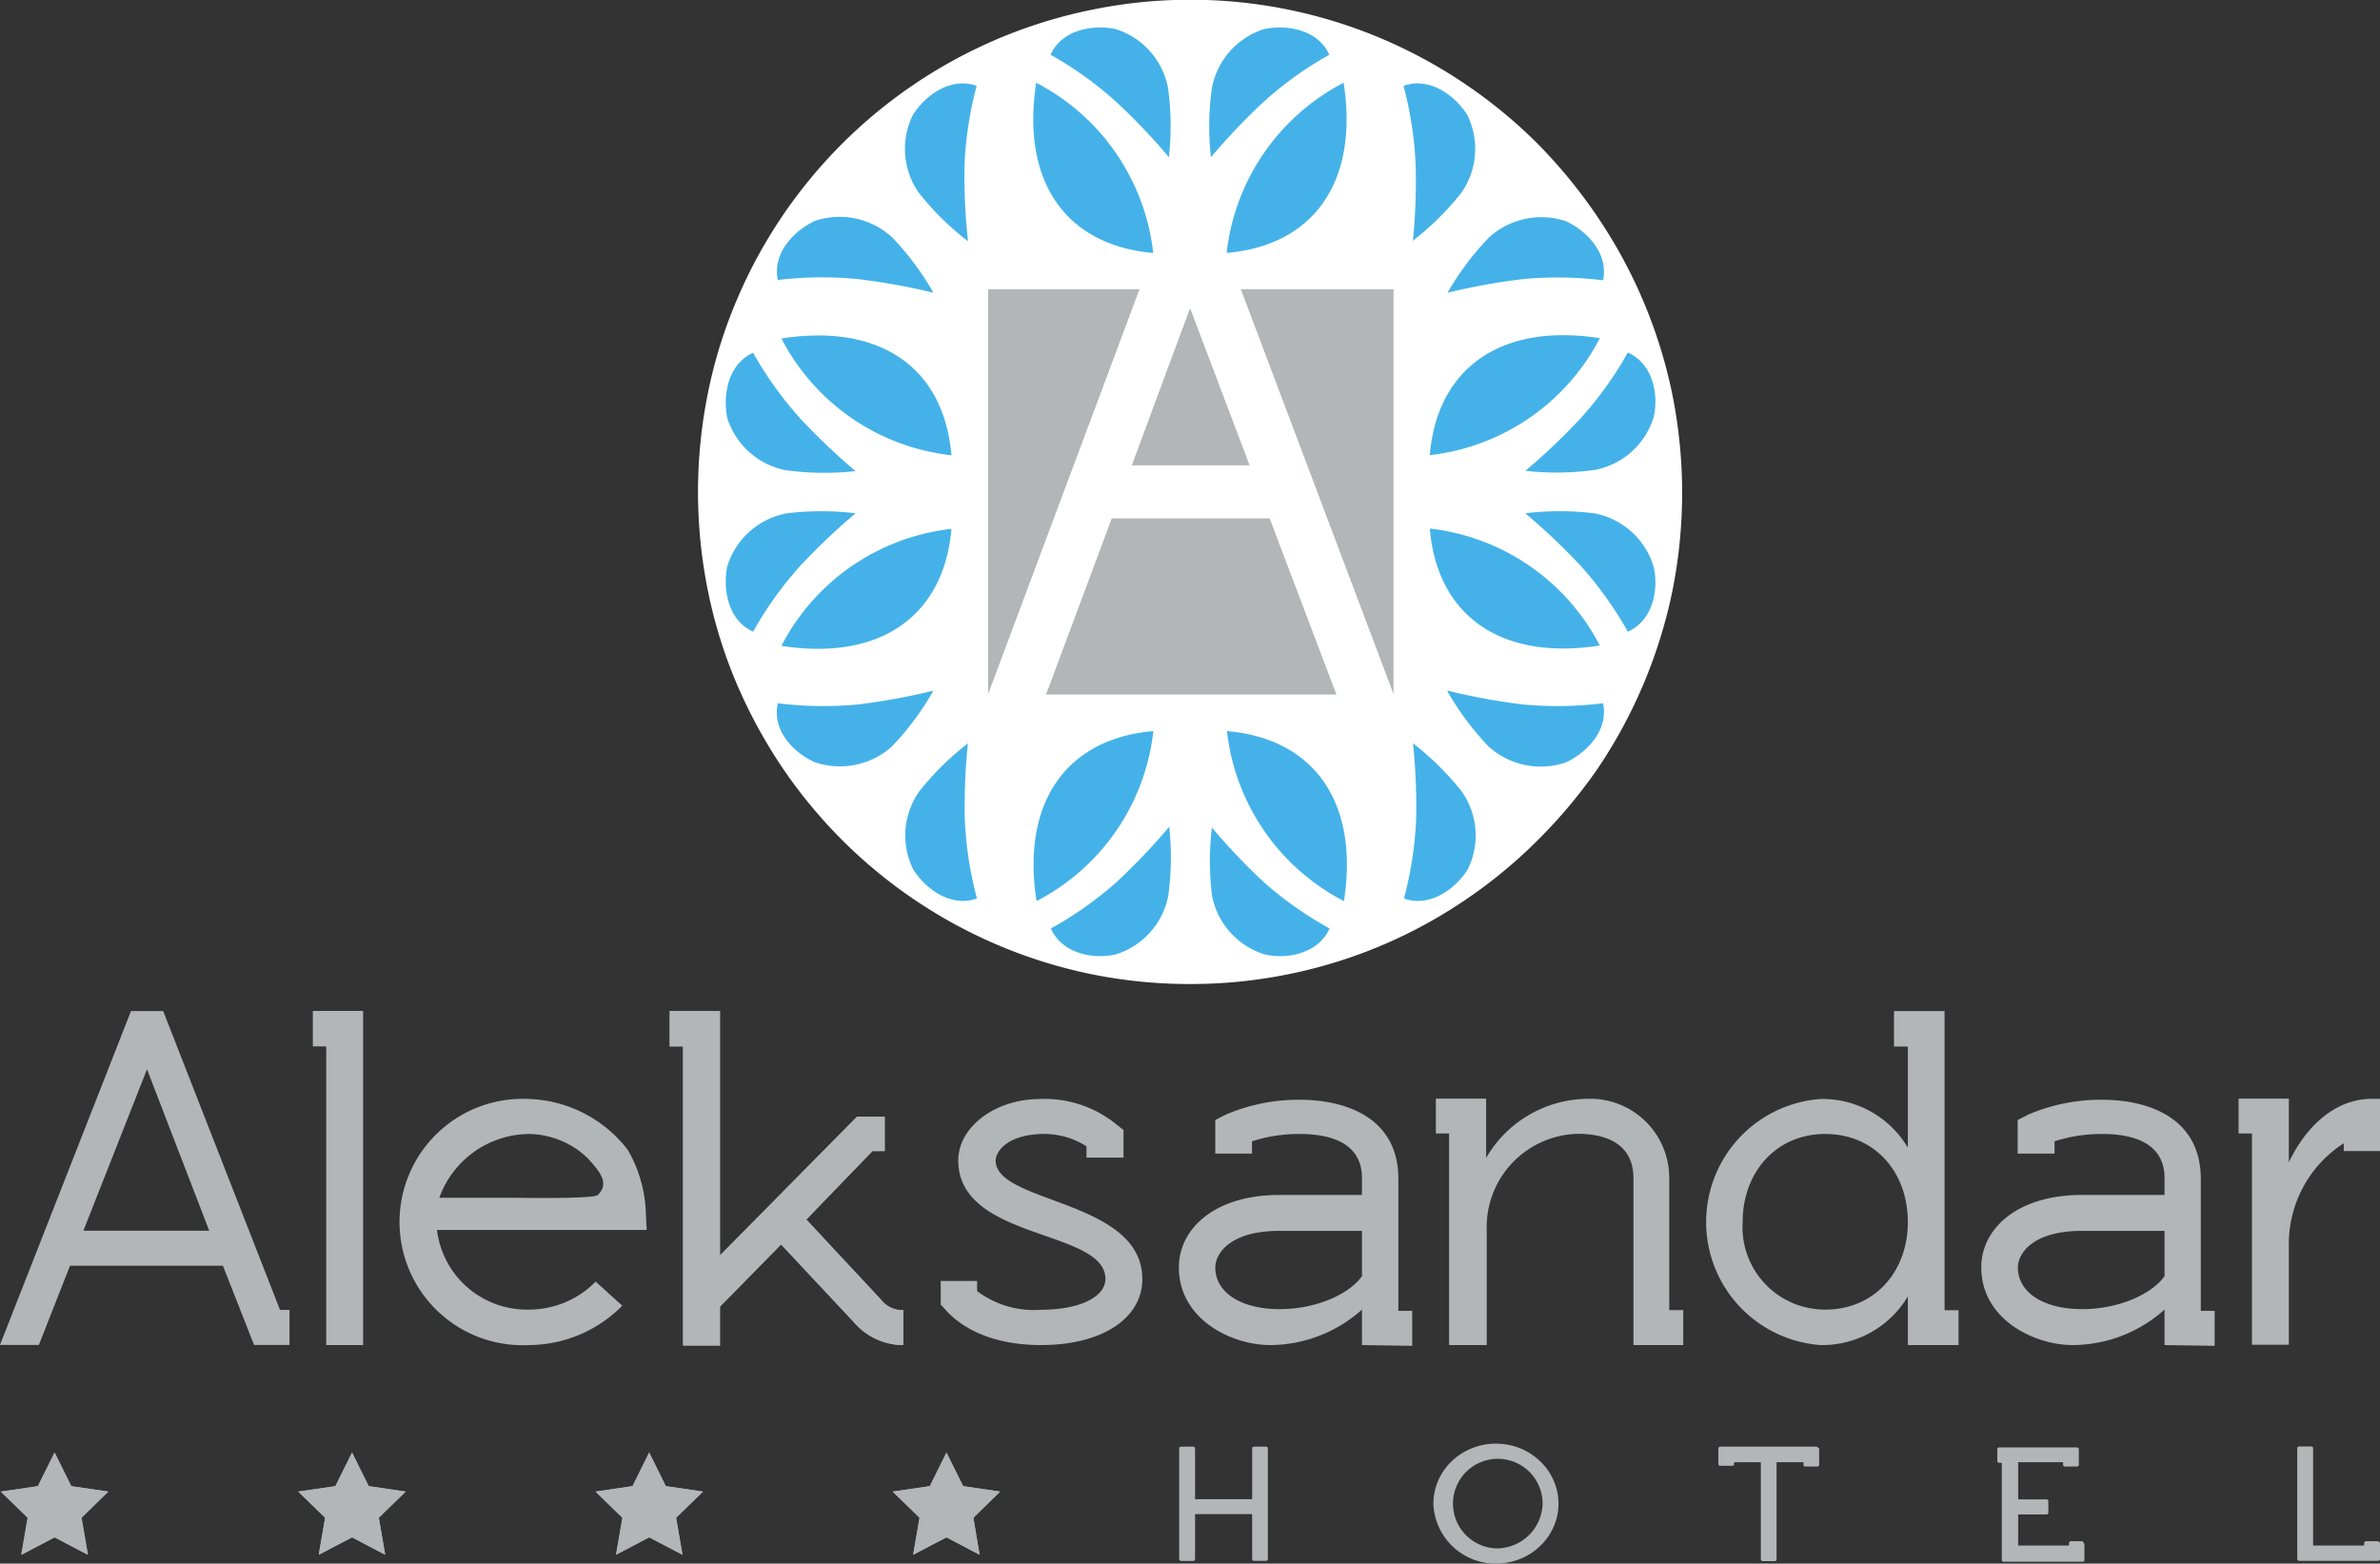 <svg xmlns="http://www.w3.org/2000/svg" width="152.99" height="100.52" viewBox="0 0 152.99 100.52">
  <rect x="0" y="0" width="152.99" height="100.52" fill="#333333" stroke="none"/>
  <g id="b5b1928f-41ba-42dd-949c-0d99324ff92d" data-name="Layer 2">
    <g id="b015af1e-6d55-43f2-8a79-51b41c2fac1a" data-name="Layer 1">
      <g id="a9fde7c7-14a2-40b0-9d0a-d3ad82eb9b67" data-name="aleksandar-color">
        <path d="M76.5,63.26a31.67,31.67,0,0,1-6.38-.64,31.68,31.68,0,0,1-19.85-13.3,32.54,32.54,0,0,1-2.92-5.38A30.85,30.85,0,0,1,45.51,38a32.07,32.07,0,0,1,0-12.75,30.73,30.73,0,0,1,1.84-5.94A31.61,31.61,0,0,1,70.12.64,31.5,31.5,0,0,1,94.18,5.4a31.49,31.49,0,0,1,4.68,3.86A32.81,32.81,0,0,1,102.73,14a31.72,31.72,0,0,1,4.76,11.31,32.07,32.07,0,0,1,0,12.75,31.92,31.92,0,0,1-4.76,11.31A32.73,32.73,0,0,1,98.86,54a31.49,31.49,0,0,1-4.68,3.86,31.24,31.24,0,0,1-11.31,4.76,31.57,31.57,0,0,1-6.37.64" fill="#fff"/>
        <path d="M75.16,53.15a41.61,41.61,0,0,1-3.42,3.59,23.48,23.48,0,0,1-4.19,2.95c.74,1.65,2.79,2,4.19,1.66a4.93,4.93,0,0,0,3.36-3.77,18.34,18.34,0,0,0,.06-4.43" fill="#44b2e8" fill-rule="evenodd"/>
        <path d="M66.63,57.93c-1-6.44,2-10.46,7.51-10.93a14.06,14.06,0,0,1-7.51,10.93" fill="#44b2e8" fill-rule="evenodd"/>
        <path d="M77.86,53.15a40,40,0,0,0,3.41,3.59,23.56,23.56,0,0,0,4.2,2.95c-.75,1.65-2.8,2-4.2,1.66a4.94,4.94,0,0,1-3.36-3.77,18.13,18.13,0,0,1,0-4.43" fill="#44b2e8" fill-rule="evenodd"/>
        <path d="M86.39,57.93c1-6.44-2-10.46-7.52-10.93a14.07,14.07,0,0,0,7.52,10.93" fill="#44b2e8" fill-rule="evenodd"/>
        <path d="M75.14,10.11a38.83,38.83,0,0,0-3.42-3.59,23,23,0,0,0-4.19-3c.74-1.65,2.79-1.95,4.19-1.65a4.93,4.93,0,0,1,3.36,3.77,17.82,17.82,0,0,1,.06,4.43" fill="#44b2e8" fill-rule="evenodd"/>
        <path d="M60,18.82a41.34,41.34,0,0,0-4.87-.88A23.85,23.85,0,0,0,50,18c-.37-1.77,1.11-3.22,2.41-3.81a5,5,0,0,1,4.94,1.07A18,18,0,0,1,60,18.82" fill="#44b2e8" fill-rule="evenodd"/>
        <path d="M93.05,18.82a41.34,41.34,0,0,1,4.87-.88,23.84,23.84,0,0,1,5.13.08c.37-1.77-1.11-3.22-2.41-3.81a5,5,0,0,0-4.94,1.07,18,18,0,0,0-2.65,3.54" fill="#44b2e8" fill-rule="evenodd"/>
        <path d="M60,44.4a41.26,41.26,0,0,1-4.87.89A23.85,23.85,0,0,1,50,45.21C49.6,47,51.08,48.43,52.38,49A5,5,0,0,0,57.32,48,17.92,17.92,0,0,0,60,44.4" fill="#44b2e8" fill-rule="evenodd"/>
        <path d="M93.05,44.4a41.26,41.26,0,0,0,4.87.89,23.84,23.84,0,0,0,5.13-.08c.37,1.77-1.11,3.22-2.41,3.81A5,5,0,0,1,95.7,48a17.92,17.92,0,0,1-2.65-3.55" fill="#44b2e8" fill-rule="evenodd"/>
        <path d="M66.61,5.32c-1,6.45,2,10.47,7.52,10.94A14.09,14.09,0,0,0,66.61,5.32" fill="#44b2e8" fill-rule="evenodd"/>
        <path d="M90.82,15.54A38.71,38.71,0,0,0,91,10.6a23.61,23.61,0,0,0-.78-5.08c1.7-.61,3.34.66,4.1,1.87a4.93,4.93,0,0,1-.38,5,18.14,18.14,0,0,1-3.15,3.11" fill="#44b2e8" fill-rule="evenodd"/>
        <path d="M62.23,15.54A38.71,38.71,0,0,1,62,10.6a23.61,23.61,0,0,1,.78-5.08c-1.7-.61-3.34.66-4.1,1.87a4.93,4.93,0,0,0,.38,5,18.14,18.14,0,0,0,3.15,3.11" fill="#44b2e8" fill-rule="evenodd"/>
        <path d="M90.82,47.69a38.79,38.79,0,0,1,.21,5,23.61,23.61,0,0,1-.78,5.07c1.7.61,3.34-.66,4.1-1.87a4.93,4.93,0,0,0-.38-5,18.14,18.14,0,0,0-3.15-3.11" fill="#44b2e8" fill-rule="evenodd"/>
        <path d="M62.23,47.69a38.79,38.79,0,0,0-.21,5,23.61,23.61,0,0,0,.78,5.07c-1.7.61-3.34-.66-4.1-1.87a4.93,4.93,0,0,1,.38-5,18.14,18.14,0,0,1,3.15-3.11" fill="#44b2e8" fill-rule="evenodd"/>
        <path d="M98.05,33a40,40,0,0,1,3.59,3.41,23.46,23.46,0,0,1,3,4.2c1.65-.74,2-2.79,1.65-4.2A4.93,4.93,0,0,0,102.48,33,18.14,18.14,0,0,0,98.05,33" fill="#44b2e8" fill-rule="evenodd"/>
        <path d="M102.84,41.5c-6.45,1-10.47-2-10.93-7.52a14.09,14.09,0,0,1,10.93,7.52" fill="#44b2e8" fill-rule="evenodd"/>
        <path d="M98.05,30.27a40.21,40.21,0,0,0,3.59-3.42,23,23,0,0,0,3-4.19c1.65.74,2,2.79,1.65,4.19a4.91,4.91,0,0,1-3.77,3.36,17.82,17.82,0,0,1-4.43.06" fill="#44b2e8" fill-rule="evenodd"/>
        <path d="M102.84,21.74c-6.45-1-10.47,2-10.93,7.52a14.09,14.09,0,0,0,10.93-7.52" fill="#44b2e8" fill-rule="evenodd"/>
        <path d="M55,33a40,40,0,0,0-3.59,3.41,23.56,23.56,0,0,0-3,4.2c-1.65-.75-1.95-2.8-1.66-4.2A4.94,4.94,0,0,1,50.58,33,18.13,18.13,0,0,1,55,33" fill="#44b2e8" fill-rule="evenodd"/>
        <path d="M50.23,41.52c6.44,1,10.46-2,10.93-7.52a14.07,14.07,0,0,0-10.93,7.52" fill="#44b2e8" fill-rule="evenodd"/>
        <path d="M55,30.29a41.61,41.61,0,0,1-3.59-3.42,23.85,23.85,0,0,1-3-4.19c-1.65.74-1.95,2.79-1.66,4.19a4.93,4.93,0,0,0,3.77,3.36,18.34,18.34,0,0,0,4.43.06" fill="#44b2e8" fill-rule="evenodd"/>
        <path d="M50.23,21.76c6.44-1,10.46,1.95,10.93,7.51a14.06,14.06,0,0,1-10.93-7.51" fill="#44b2e8" fill-rule="evenodd"/>
        <path d="M77.84,10.11a40.21,40.21,0,0,1,3.42-3.59,23,23,0,0,1,4.19-3c-.74-1.65-2.79-1.95-4.19-1.65A4.93,4.93,0,0,0,77.9,5.68a17.82,17.82,0,0,0-.06,4.43" fill="#44b2e8" fill-rule="evenodd"/>
        <path d="M86.37,5.32c1,6.45-2,10.47-7.52,10.94A14.09,14.09,0,0,1,86.37,5.32" fill="#44b2e8" fill-rule="evenodd"/>
        <polygon points="63.52 18.59 63.52 44.65 63.52 44.65 73.26 18.59 63.52 18.59" fill="#b3b6b7"/>
        <polygon points="89.58 44.65 89.58 18.59 79.75 18.59 89.58 44.65 89.58 44.65" fill="#b3b6b7"/>
        <polygon points="71.46 33.31 67.23 44.65 85.92 44.65 81.62 33.31 71.46 33.31" fill="#b3b6b7"/>
        <polygon points="72.72 29.92 80.34 29.92 76.5 19.78 72.72 29.92" fill="#b3b6b7"/>
        <path d="M79.75,18.59H73.26L63.52,44.65h3.71l4.23-11.34H81.62l4.3,11.34h3.66Zm-7,11.33L76.5,19.78l3.84,10.14Z" fill="#fff"/>
        <path d="M34,84.19a6,6,0,0,0,4.29-1.8L40,83.94a8.48,8.48,0,0,1-6,2.53,7.92,7.92,0,1,1,0-15.82,8.36,8.36,0,0,1,6.36,3.28,8.68,8.68,0,0,1,1.16,4.14l.05,1s-5.69,0-8.62,0H28.09A5.82,5.82,0,0,0,34,84.19m3.86-9.65A5.54,5.54,0,0,0,34,72.9,6.19,6.19,0,0,0,28.24,77l4.68,0c.51,0,5.24.09,5.51-.18.71-.71.24-1.4-.61-2.31" fill="#b3b6b7"/>
        <path d="M58.06,84.22v2.25A4.19,4.19,0,0,1,54.89,85l-4.68-5-3.93,4v2.5H43.91V67.27h-.86V65h3.23V80.71l8.81-8.92h1.78V74h-.79L51.83,78.4l4.81,5.16a1.7,1.7,0,0,0,1.42.66" fill="#b3b6b7"/>
        <path d="M66.9,72.9C64.56,73,64,74.16,64,74.6c0,2.79,9.43,2.5,9.43,7.63,0,2.53-2.6,4.24-6.5,4.24-3.69,0-5.47-1.49-6.16-2.28l-.3-.32V82.35h2.34V83a6.06,6.06,0,0,0,4.12,1.2c2.35,0,4.13-.76,4.13-2C71,79,61.6,79.76,61.6,74.6c0-2.11,2.3-3.95,5.3-3.95a7.29,7.29,0,0,1,4.92,1.68l.4.31v1.78H69.84v-.73a5.1,5.1,0,0,0-2.94-.79" fill="#b3b6b7"/>
        <path d="M87.55,86.47V84.19a8.9,8.9,0,0,1-5.9,2.28c-2.48,0-5.87-1.65-5.87-5,0-2.43,2.24-4.65,6.46-4.65h5.31V75.74c0-2.3-2.08-2.84-4-2.84a9.91,9.91,0,0,0-3.07.47v.79H78.12V72l.69-.35a11.87,11.87,0,0,1,4.75-.95c2.84,0,6.33,1.08,6.33,5.09v8.48h.89v2.25Zm-9.43-5c0,1.64,1.68,2.69,4.12,2.69s4.52-1,5.31-2.12V79.13H82.24c-3.17,0-4.12,1.45-4.12,2.37" fill="#b3b6b7"/>
        <path d="M92.3,72.87V70.63h3.23v3.81a7.62,7.62,0,0,1,6.47-3.8,5.08,5.08,0,0,1,5.3,5.09v8.49h.9v2.25H105V75.73c0-2.24-1.84-2.84-3.56-2.84a6,6,0,0,0-5.87,6.23v7.35H93.15V72.87Z" fill="#b3b6b7"/>
        <path d="M122.64,86.47V83.34a6.41,6.41,0,0,1-5.6,3.13,7.93,7.93,0,0,1,0-15.82,6.39,6.39,0,0,1,5.6,3.13v-6.5h-.89V65H125V84.23h.9v2.24ZM117.33,72.9c-3.16,0-5.31,2.46-5.31,5.66a5.3,5.3,0,0,0,5.31,5.63c3.17,0,5.31-2.44,5.31-5.63s-2.11-5.66-5.31-5.66" fill="#b3b6b7"/>
        <path d="M153,70.64V74h-2.34v-.5a7.68,7.68,0,0,0-3.53,6.42v6.53h-2.37V72.87h-.86V70.63h3.23v4.09c1.12-2.34,3-4.08,5.34-4.08Z" fill="#b3b6b7"/>
        <polygon points="3.52 93.38 4.59 95.54 6.97 95.89 5.25 97.57 5.66 99.95 3.52 98.83 1.39 99.95 1.79 97.57 0.07 95.89 2.45 95.54 3.52 93.38" fill="#b3b6b7"/>
        <polygon points="22.63 93.38 23.7 95.54 26.08 95.89 24.35 97.57 24.76 99.95 22.63 98.83 20.49 99.95 20.9 97.57 19.17 95.89 21.56 95.54 22.63 93.38" fill="#b3b6b7"/>
        <polygon points="41.73 93.38 42.8 95.54 45.19 95.89 43.46 97.57 43.87 99.95 41.73 98.83 39.6 99.95 40.01 97.57 38.28 95.89 40.66 95.54 41.73 93.38" fill="#b3b6b7"/>
        <polygon points="60.84 93.38 61.91 95.54 64.29 95.89 62.57 97.57 62.97 99.95 60.84 98.83 58.7 99.95 59.11 97.57 57.38 95.89 59.77 95.54 60.84 93.38" fill="#b3b6b7"/>
        <polygon points="3.5 93.38 4.56 95.54 6.95 95.89 5.22 97.57 5.63 99.95 3.5 98.83 1.36 99.95 1.77 97.57 0.04 95.89 2.43 95.54 3.5 93.38" fill="#b3b6b7"/>
        <polygon points="22.63 93.38 23.7 95.54 26.08 95.89 24.35 97.57 24.76 99.95 22.63 98.83 20.49 99.95 20.9 97.57 19.17 95.89 21.56 95.54 22.63 93.38" fill="#b3b6b7"/>
        <polygon points="41.73 93.38 42.8 95.54 45.19 95.89 43.46 97.57 43.87 99.95 41.73 98.83 39.6 99.95 40.01 97.57 38.28 95.89 40.66 95.54 41.73 93.38" fill="#b3b6b7"/>
        <polygon points="60.84 93.38 61.91 95.54 64.29 95.89 62.57 97.57 62.97 99.95 60.84 98.83 58.7 99.95 59.11 97.57 57.38 95.89 59.77 95.54 60.84 93.38" fill="#b3b6b7"/>
        <path d="M81.38,93H80.6a.11.11,0,0,0-.11.12v3.26H76.82V93.11A.12.12,0,0,0,76.7,93h-.78a.12.12,0,0,0-.12.12v7.11a.12.12,0,0,0,.12.12h.78a.12.12,0,0,0,.12-.12V97.34h3.67v2.88a.11.11,0,0,0,.11.12h.78a.12.12,0,0,0,.12-.12V93.11a.12.12,0,0,0-.12-.12" fill="#b3b6b7"/>
        <path d="M99,93.94a4.1,4.1,0,0,0-1.27-.83,4.21,4.21,0,0,0-1.57-.3,4.16,4.16,0,0,0-1.56.3,4,4,0,0,0-1.28.83,3.71,3.71,0,0,0-.86,1.22,3.76,3.76,0,0,0-.32,1.51,4,4,0,0,0,4,3.85,4.21,4.21,0,0,0,1.57-.3A3.93,3.93,0,0,0,99,99.39a3.71,3.71,0,0,0,.86-1.22,3.55,3.55,0,0,0,.32-1.5,3.59,3.59,0,0,0-.32-1.51A3.71,3.71,0,0,0,99,93.94m-2.84,5.6a2.88,2.88,0,1,1,3-2.87,2.95,2.95,0,0,1-3,2.87" fill="#b3b6b7"/>
        <path d="M116.82,93h-6.24a.12.12,0,0,0-.12.12v1a.11.11,0,0,0,.12.11h.77a.11.11,0,0,0,.12-.11V94h1.72v6.24a.12.12,0,0,0,.12.12h.78a.11.11,0,0,0,.11-.12V94h1.73v.17a.11.11,0,0,0,.11.11h.78a.12.12,0,0,0,.12-.11v-1a.12.12,0,0,0-.12-.12" fill="#b3b6b7"/>
        <path d="M133.91,99.08h-.79a.12.12,0,0,0-.12.12v.16h-3.27v-2h1.83a.11.11,0,0,0,.11-.11v-.75a.11.11,0,0,0-.11-.11h-1.83V94h2.89v.17a.11.11,0,0,0,.12.11h.77a.11.11,0,0,0,.12-.11v-1a.12.12,0,0,0-.12-.12h-5a.12.12,0,0,0-.12.12v.75a.12.12,0,0,0,.12.12h.17v6.24a.11.11,0,0,0,.11.12h5.09a.11.11,0,0,0,.11-.12v-1a.11.11,0,0,0-.11-.12" fill="#b3b6b7"/>
        <path d="M152.87,99.08h-.78a.12.12,0,0,0-.12.12v.16h-3.28V93.11a.11.11,0,0,0-.11-.12h-.79a.12.12,0,0,0-.12.12v7.11a.12.12,0,0,0,.12.12h5.08a.12.12,0,0,0,.12-.12v-1a.12.12,0,0,0-.12-.12" fill="#b3b6b7"/>
        <polygon points="23.34 64.99 23.34 86.47 20.97 86.47 20.97 67.27 20.11 67.27 20.11 64.99 23.34 64.99" fill="#b3b6b7"/>
        <path d="M58.06,84.22v2.25A4.19,4.19,0,0,1,54.89,85l-4.68-5-3.93,4v2.5H43.91V67.27h-.86V65h3.23V80.71l8.81-8.92h1.78V74h-.79L51.83,78.4l4.81,5.16a1.7,1.7,0,0,0,1.42.66" fill="#b3b6b7"/>
        <path d="M139.14,86.47V84.19a8.9,8.9,0,0,1-5.9,2.28c-2.48,0-5.88-1.65-5.88-5,0-2.43,2.25-4.65,6.47-4.65h5.31V75.74c0-2.3-2.08-2.84-4-2.84a9.86,9.86,0,0,0-3.07.47v.79h-2.37V72l.69-.35a11.83,11.83,0,0,1,4.75-.95c2.83,0,6.33,1.08,6.33,5.09v8.48h.89v2.25Zm-9.43-5c0,1.64,1.68,2.69,4.12,2.69s4.52-1,5.31-2.12V79.13h-5.31c-3.17,0-4.12,1.45-4.12,2.37" fill="#b3b6b7"/>
        <path d="M18,84.21,10.49,65H8.42L0,86.46H2.5l2-5.09h9.83l2,5.09h2.28V84.21ZM5.36,79.12,9.45,68.74l4,10.38Z" fill="#b3b6b7"/>
      </g>
    </g>
  </g>
</svg>
